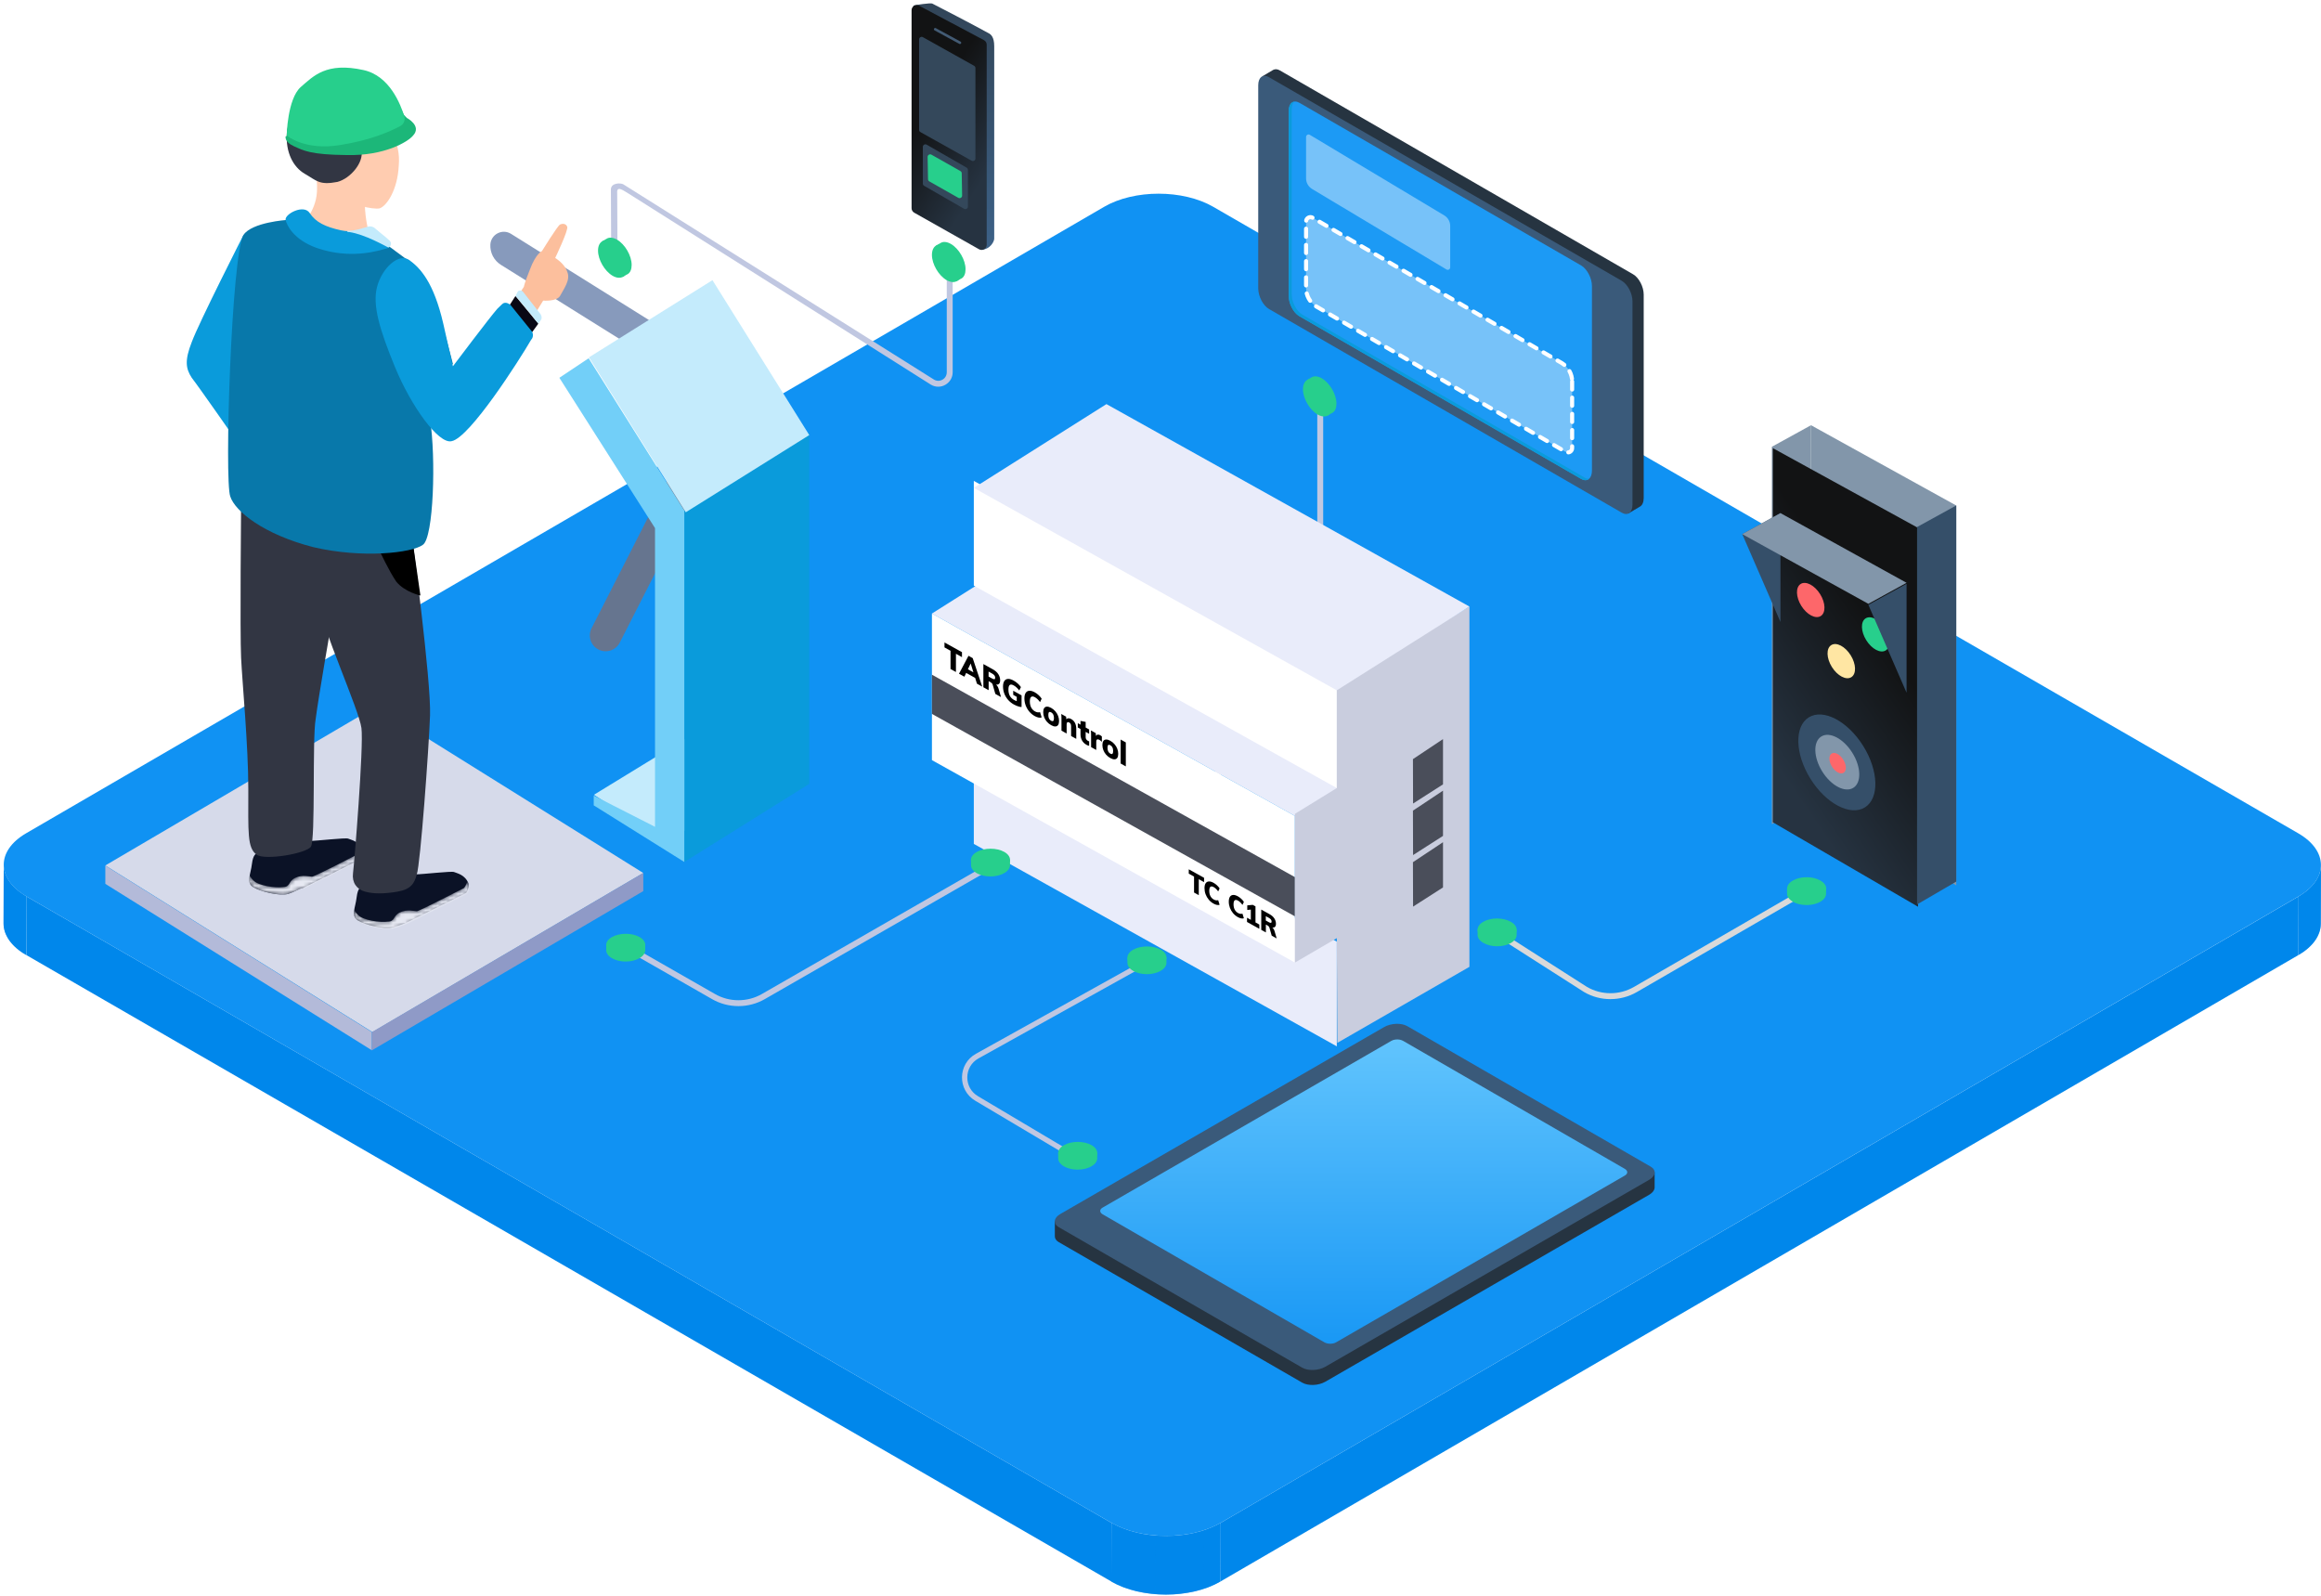 <svg width="570" height="392" viewBox="0 0 570 392" fill="none" xmlns="http://www.w3.org/2000/svg">
<path d="M564.393 204.624C571.807 208.894 571.86 215.863 564.472 220.133L299.764 373.97C292.402 378.24 280.377 378.24 272.963 373.97L6.5 220.133C-0.914 215.837 -0.94 208.894 6.422 204.624L271.156 50.788C278.543 46.491 290.516 46.491 297.956 50.788L564.393 204.624Z" fill="#1092F3"/>
<path d="M272.964 373.97L272.938 388.379L6.474 234.542L6.501 220.133L272.964 373.97Z" fill="#0087EB"/>
<path d="M570 212.431L569.948 226.84C569.948 229.617 568.114 232.42 564.446 234.543L564.499 220.133C568.166 218.011 569.974 215.208 570 212.431Z" fill="#0087EB"/>
<mask id="mask0_1071_1184" style="mask-type:luminance" maskUnits="userSpaceOnUse" x="564" y="212" width="7" height="23">
<path d="M570 212.431L569.948 226.84C569.948 229.617 568.114 232.42 564.446 234.543L564.499 220.133C568.166 218.011 569.974 215.208 570 212.431Z" fill="white"/>
</mask>
<g mask="url(#mask0_1071_1184)">
<path d="M570 212.431L569.948 226.84C569.948 227.259 569.895 227.679 569.817 228.098L569.869 213.689C569.948 213.27 570 212.85 570 212.431Z" fill="#0087EB"/>
<path d="M569.869 213.688L569.817 228.097C569.345 230.403 567.642 232.63 564.682 234.411L564.734 220.002C567.695 218.221 569.397 215.994 569.869 213.688Z" fill="#0087EB"/>
<path d="M564.734 220.003L564.682 234.412C564.603 234.464 564.525 234.49 564.446 234.543L564.499 220.134C564.577 220.081 564.656 220.055 564.734 220.003Z" fill="#0087EB"/>
</g>
<path d="M0.868 226.735L0.92 212.326C0.92 215.156 2.781 217.985 6.501 220.133L6.448 234.542C2.728 232.394 0.868 229.565 0.868 226.735Z" fill="#0087EB"/>
<mask id="mask1_1071_1184" style="mask-type:luminance" maskUnits="userSpaceOnUse" x="0" y="212" width="7" height="23">
<path d="M0.868 226.735L0.92 212.326C0.92 215.156 2.781 217.985 6.501 220.133L6.448 234.542C2.728 232.394 0.868 229.565 0.868 226.735Z" fill="white"/>
</mask>
<g mask="url(#mask1_1071_1184)">
<path d="M6.501 220.133L6.448 234.542C2.702 232.394 0.842 229.565 0.868 226.735L0.921 212.326C0.894 215.156 2.781 217.985 6.501 220.133Z" fill="#0087EB"/>
</g>
<path d="M564.499 220.133L564.446 234.542L299.712 388.379L299.765 373.97L564.499 220.133Z" fill="#0087EB"/>
<path d="M299.765 373.97L299.712 388.379C292.351 392.649 280.325 392.649 272.911 388.379L272.964 373.97C280.378 378.266 292.403 378.266 299.765 373.97Z" fill="#0087EB"/>
<mask id="mask2_1071_1184" style="mask-type:luminance" maskUnits="userSpaceOnUse" x="272" y="373" width="28" height="19">
<path d="M299.765 373.97L299.712 388.379C292.351 392.649 280.325 392.649 272.911 388.379L272.964 373.97C280.378 378.266 292.403 378.266 299.765 373.97Z" fill="white"/>
</mask>
<g mask="url(#mask2_1071_1184)">
<path d="M299.765 373.97L299.712 388.379C298.455 389.112 297.066 389.715 295.573 390.213L295.625 375.804C297.092 375.332 298.507 374.703 299.765 373.97Z" fill="#0087EB"/>
<path d="M295.625 375.803L295.573 390.213C291.905 391.391 287.713 391.837 283.652 391.496L283.705 377.087C287.739 377.402 291.957 376.982 295.625 375.803Z" fill="#0087EB"/>
<path d="M283.705 377.087L283.652 391.496C279.723 391.182 275.95 390.134 272.937 388.405L272.99 373.996C275.976 375.725 279.775 376.746 283.705 377.087Z" fill="#0087EB"/>
</g>
<path d="M92.391 173.467L25.868 212.527L91.463 253.448L157.985 214.387L92.391 173.467Z" fill="#D6DAEA"/>
<path d="M91.334 253.448V257.927L25.868 217.048V212.568L91.334 253.448Z" fill="#B3BAD9"/>
<path d="M91.334 253.448V257.927L157.985 218.825V214.346L91.334 253.448Z" fill="#8F9AC7"/>
<path d="M120.423 60.085C120.542 57.549 123.347 56.079 125.5 57.425L181.821 92.618L181.195 101.392L123.018 65.039C121.321 63.979 120.328 62.084 120.423 60.085Z" fill="#879ABC"/>
<path d="M147.029 159.534C148.935 160.468 151.239 159.7 152.203 157.808L183.138 97.091L178.08 89.897L145.277 154.28C144.292 156.213 145.081 158.578 147.029 159.534Z" fill="#66758F"/>
<path d="M175.303 177.156L145.86 195.175L163.739 206.717L185.314 193.513L175.303 177.156Z" fill="#C4EBFC"/>
<path d="M198.739 106.198L168.054 125.376V211.675L198.739 192.498V106.198Z" fill="#0A9BDB"/>
<path d="M168.054 125.376V211.675L145.808 197.771V195.374L160.863 203.045V129.691L137.37 92.774L144.562 87.979L168.054 125.376Z" fill="#72CFF8"/>
<rect width="35.769" height="44.859" transform="matrix(-0.848 0.53 0.53 0.848 174.968 68.802)" fill="#C4EBFC"/>
<path d="M88.764 217.829C88.764 217.829 87.877 217.829 87.582 220.375C87.286 222.921 86.104 224.902 87.877 226.034C89.651 227.165 94.38 228.297 96.449 227.731C98.518 227.165 99.7 226.599 100.291 226.317C100.882 226.034 114.478 219.243 114.478 219.243C114.478 219.243 115.364 217.829 115.069 216.98C114.182 214.716 112.113 214.433 111.522 214.15C110.931 213.868 103.838 214.716 102.064 214.716C100.291 214.999 94.38 213.585 94.38 213.585L88.764 217.829Z" fill="#0B1226"/>
<mask id="mask3_1071_1184" style="mask-type:alpha" maskUnits="userSpaceOnUse" x="86" y="216" width="30" height="13">
<path d="M86.99 223.204C86.99 223.487 87.286 224.053 87.877 224.619C89.059 226.034 93.493 226.599 95.266 226.316C97.039 226.316 96.448 224.902 98.222 224.053C99.995 223.204 101.768 223.77 102.359 223.77C102.951 223.77 113.295 218.394 113.886 218.111C114.477 217.546 114.773 216.414 114.773 216.414C115.069 216.697 115.069 216.98 115.364 217.263C115.66 218.111 114.773 219.526 114.773 219.526C114.773 219.526 101.177 226.316 100.586 226.599C99.995 226.882 98.813 227.448 96.744 228.014C94.675 228.58 89.946 227.448 88.173 226.316C86.695 225.468 86.695 224.336 86.99 223.204Z" fill="url(#paint0_linear_1071_1184)"/>
</mask>
<g mask="url(#mask3_1071_1184)">
<path d="M86.99 223.204C86.99 223.487 87.286 224.053 87.877 224.619C89.059 226.034 93.493 226.599 95.266 226.316C97.039 226.316 96.448 224.902 98.222 224.053C99.995 223.204 101.768 223.77 102.359 223.77C102.951 223.77 113.295 218.394 113.886 218.111C114.477 217.546 114.773 216.414 114.773 216.414C115.069 216.697 115.069 216.98 115.364 217.263C115.66 218.111 114.773 219.526 114.773 219.526C114.773 219.526 101.177 226.316 100.586 226.599C99.995 226.882 98.813 227.448 96.744 228.014C94.675 228.58 89.946 227.448 88.173 226.316C86.695 225.468 86.695 224.336 86.99 223.204Z" fill="url(#paint1_linear_1071_1184)"/>
</g>
<path d="M63.05 209.623C63.05 209.623 62.164 209.624 61.868 212.17C61.573 214.716 60.39 216.697 62.164 217.829C63.937 218.96 68.666 220.092 70.735 219.526C72.508 218.96 73.691 218.111 74.282 218.111C74.873 217.829 88.469 211.038 88.469 211.038C88.469 211.038 89.355 209.624 89.06 208.775C88.173 206.511 86.104 206.228 85.513 205.945C84.922 205.662 77.828 206.511 76.055 206.511C74.282 206.794 68.37 205.38 68.37 205.38L63.05 209.623Z" fill="#0B1226"/>
<mask id="mask4_1071_1184" style="mask-type:alpha" maskUnits="userSpaceOnUse" x="61" y="207" width="29" height="13">
<path d="M61.277 214.716C61.277 214.999 61.572 215.565 62.163 216.131C63.346 217.546 67.779 218.111 69.552 217.829C71.326 217.829 70.735 216.414 72.508 215.565C74.281 214.716 76.055 215.282 76.646 215.282C77.237 215.282 87.582 209.906 88.173 209.623C88.764 209.058 89.059 207.926 89.059 207.926C89.355 208.209 89.355 208.492 89.65 208.775C89.946 209.624 89.059 211.038 89.059 211.038C89.059 211.038 75.464 217.829 74.873 218.111C73.69 218.111 72.508 218.96 70.735 219.526C68.666 220.092 63.937 218.96 62.163 217.829C60.981 216.98 60.981 216.131 61.277 214.716Z" fill="url(#paint2_linear_1071_1184)"/>
</mask>
<g mask="url(#mask4_1071_1184)">
<path d="M61.277 214.716C61.277 214.999 61.572 215.565 62.163 216.131C63.346 217.546 67.779 218.111 69.552 217.829C71.326 217.829 70.735 216.414 72.508 215.565C74.281 214.716 76.055 215.282 76.646 215.282C77.237 215.282 87.582 209.906 88.173 209.623C88.764 209.058 89.059 207.926 89.059 207.926C89.355 208.209 89.355 208.492 89.65 208.775C89.946 209.624 89.059 211.038 89.059 211.038C89.059 211.038 75.464 217.829 74.873 218.111C73.69 218.111 72.508 218.96 70.735 219.526C68.666 220.092 63.937 218.96 62.163 217.829C60.981 216.98 60.981 216.131 61.277 214.716Z" fill="url(#paint3_linear_1071_1184)"/>
</g>
<path d="M59.208 123.612C59.208 123.612 58.912 155.584 59.208 161.525C59.503 167.75 60.981 183.028 60.981 193.779C60.981 204.531 60.686 208.209 63.05 209.907C65.119 211.321 75.168 209.624 76.35 207.926C77.532 206.228 76.646 181.33 77.532 176.521C78.124 171.711 81.375 153.037 81.375 153.037L79.897 130.685L59.208 123.612Z" fill="#323643"/>
<path d="M101.177 131.817C101.177 131.817 105.906 167.184 105.611 175.672C105.315 183.877 103.246 212.17 102.36 214.716C101.768 216.98 100.882 218.394 97.631 218.96C94.379 219.526 91.719 219.526 89.65 218.96C87.582 218.394 86.399 216.697 86.695 214.433C86.99 212.17 89.355 183.311 88.764 178.784C88.173 174.257 79.01 154.169 77.828 146.813C76.646 139.456 76.35 130.402 76.35 130.402L101.177 131.817Z" fill="#323643"/>
<path d="M103.246 146.247C103.246 146.247 99.404 145.398 97.335 142.852C95.562 140.305 93.197 135.212 93.197 135.212L101.177 131.817L103.246 146.247Z" fill="black"/>
<path d="M59.799 57.689C59.799 57.689 48.863 79.192 47.09 84.001C45.316 88.528 45.612 90.509 47.09 92.772C48.863 95.036 58.321 108.617 58.321 108.617L69.257 95.602L72.212 74.382L66.892 60.518L59.799 57.689Z" fill="#0A9BDB"/>
<path d="M111.226 89.377C111.226 89.377 108.566 78.626 106.202 72.401C103.837 66.177 102.064 65.045 99.404 63.347C97.039 61.65 94.084 59.386 94.084 59.386L70.439 54.011C70.439 54.011 61.868 54.577 59.799 57.689C56.843 62.782 55.07 117.953 56.548 121.914C57.73 125.593 64.823 131.251 76.941 134.363C89.059 137.193 101.177 135.778 103.837 133.798C106.497 132.1 107.088 112.295 105.611 102.958C104.133 93.621 111.226 89.377 111.226 89.377Z" fill="#0878AA"/>
<path d="M90.832 57.972C90.832 57.972 89.946 55.425 89.65 51.464C89.355 47.503 90.537 41.845 90.537 41.845L76.646 39.864C76.646 39.864 78.123 42.41 77.828 47.22C77.532 52.03 73.986 55.425 73.986 55.425C73.986 55.425 81.375 60.235 83.444 60.518C85.217 60.801 89.65 60.518 89.65 60.518L90.832 57.972Z" fill="#FFCCB0"/>
<path d="M94.971 30.527C94.971 30.527 98.517 34.772 97.926 40.713C97.631 46.655 94.971 50.616 93.197 51.181C91.424 51.465 86.104 50.333 83.739 48.069C81.375 45.523 78.715 35.903 78.715 35.903L91.424 25.435L94.971 30.527Z" fill="#FFCCB0"/>
<path d="M94.379 23.171C96.744 24.586 99.404 27.132 99.404 29.679C99.404 32.225 96.744 34.771 96.744 34.771C96.744 34.771 94.675 31.659 91.424 30.244C88.764 29.113 88.468 31.376 88.468 31.376L82.557 24.303C82.557 24.303 89.355 20.059 94.379 23.171Z" fill="#323643"/>
<path d="M87.877 24.02L90.833 22.605C90.833 22.605 85.513 20.059 80.784 20.908C76.055 21.756 74.577 25.435 74.577 25.435C74.577 25.435 70.734 28.264 70.439 32.791C70.143 37.318 71.917 40.996 74.872 42.694C77.828 44.391 78.419 45.523 82.853 44.674C86.104 43.825 89.355 39.864 88.764 37.035C88.173 34.206 90.242 35.337 91.719 33.074C93.197 30.81 93.197 27.698 91.719 25.718C89.946 23.454 87.877 24.02 87.877 24.02Z" fill="#323643"/>
<path d="M95.266 59.386C94.084 57.972 92.901 56.84 92.015 56.274C91.424 55.708 90.833 55.708 90.242 55.991C88.764 56.557 86.399 57.123 83.739 56.557C79.897 55.708 77.532 54.577 76.055 52.313C74.577 50.05 69.848 52.596 70.143 54.011C70.439 55.425 72.212 58.821 77.532 60.801C83.148 62.782 87.877 62.499 91.128 61.933C92.606 61.65 93.788 61.367 94.675 61.084C95.561 61.084 95.857 59.952 95.266 59.386Z" fill="#0A9BDB"/>
<path d="M130.438 78.626L133.393 73.816C133.393 73.816 136.645 74.099 137.531 72.684C138.418 70.987 140.191 68.723 139.305 66.743C138.714 64.762 136.349 63.347 136.349 63.347C136.349 63.347 139.6 56.557 139.305 55.708C139.009 54.859 138.122 54.859 137.531 55.142C136.94 55.425 133.098 61.65 133.098 61.65C133.098 61.65 131.62 62.216 130.142 66.177C128.665 69.855 128.665 70.421 128.665 70.421L126.596 73.533L130.438 78.626Z" fill="#FCBF9D"/>
<path d="M130.142 82.304L132.211 79.475L126.595 72.684L124.231 76.362L130.142 82.304Z" fill="#080714"/>
<path d="M130.437 81.172C131.029 81.738 131.029 82.87 130.437 83.436C127.482 88.529 115.364 107.485 110.93 108.334C107.679 109.183 100.881 99.563 97.039 90.226C93.197 80.889 91.424 74.948 92.606 70.421C93.788 65.894 97.926 61.933 100.586 63.913C103.246 65.894 106.497 69.289 108.862 79.475C111.226 89.943 111.226 89.943 111.226 89.943C111.226 89.943 120.388 77.777 122.162 75.797C122.753 75.231 123.048 74.948 123.344 74.665C123.935 74.099 124.822 74.382 125.413 74.948L130.437 81.172Z" fill="#0A9BDB"/>
<path d="M132.211 79.475L132.802 78.626C133.098 78.343 133.098 77.777 132.802 77.211L128.369 71.553C128.073 71.27 127.482 71.27 127.187 71.553L126.596 72.684L132.211 79.475Z" fill="#C4EBFC"/>
<path d="M85.808 56.987C85.513 56.987 85.217 56.987 85.217 56.705C87.286 56.705 89.059 55.991 90.242 55.708C90.833 55.425 91.719 55.708 92.015 55.991C92.902 56.84 94.514 57.972 95.696 59.104C96.287 59.669 95.992 60.518 95.401 60.801C94.81 60.518 89.65 57.553 85.808 56.987Z" fill="#C4EBFC"/>
<path d="M98.952 27.946L99.902 28.949C99.902 28.949 103.676 30.911 101.431 33.306C100.157 34.849 94.399 38.303 85.159 38.078C76.187 37.994 74.523 36.959 72.144 35.892C69.765 34.824 70.149 33.497 70.149 33.497L83.598 27.766L98.952 27.946Z" fill="#1CB779"/>
<path d="M70.406 33.278C70.406 33.278 74.853 37.093 83.645 35.598C91.329 34.372 95.962 32.183 98.254 30.988C99.092 30.572 99.562 29.607 99.318 28.602C98.364 25.64 95.721 18.619 89.275 17.204C80.097 15.175 76.962 18.703 73.855 21.373C70.574 24.297 70.406 33.278 70.406 33.278Z" fill="#27CF8C"/>
<path d="M296.415 199.554L297.156 198.328L292.674 195.684C292.352 195.491 292.319 195.201 292.319 195.072C292.319 194.943 292.352 194.652 292.674 194.459L320.922 177.949C323.405 176.498 324.953 173.821 324.953 170.919V97.654H323.502V170.887C323.502 173.241 322.244 175.466 320.18 176.659L291.932 193.169C291.255 193.556 290.868 194.265 290.868 195.007C290.868 195.781 291.255 196.458 291.932 196.877L296.415 199.554Z" fill="#C0C8E1"/>
<path d="M321.212 93.785C321.083 94.107 321.018 94.526 321.018 94.946C321.018 97.203 322.631 99.976 324.598 101.137C324.985 101.363 325.372 101.492 325.726 101.588L326.016 102.072L327.048 101.459H327.081L327.306 101.33C327.887 100.944 328.209 100.17 328.209 99.105C328.209 96.848 326.597 94.075 324.63 92.914C323.63 92.334 322.695 92.269 322.05 92.688L320.954 93.333L321.212 93.785Z" fill="#27CF8C"/>
<path d="M319.986 95.59C319.986 97.848 321.599 100.621 323.566 101.782C325.533 102.91 327.145 102.008 327.145 99.75C327.145 97.493 325.533 94.72 323.566 93.559C321.599 92.398 319.986 93.333 319.986 95.59Z" fill="#27CF8C"/>
<path d="M435.137 202.396V109.715L444.762 104.418V196.787L435.137 202.396Z" fill="#8296AA"/>
<path d="M480.424 217.411V124.138L444.762 104.424V196.645L480.424 217.411Z" fill="#8296AA"/>
<path d="M471.039 222.668V129.635L435.377 110.049V201.926L471.039 222.668Z" fill="url(#paint4_linear_1071_1184)"/>
<path d="M470.798 222.104V129.423L480.423 124.127V216.495L470.798 222.104Z" fill="#354F69"/>
<path d="M437.253 152.751V126.004L427.868 131.165L437.253 152.751Z" fill="#354F69"/>
<path d="M458.838 148.28L468.223 143.119L437.253 126.004L427.868 131.165L458.838 148.28Z" fill="#8296AA"/>
<path d="M444.194 176.172C440.621 178.405 440.815 185.161 444.628 191.262C448.44 197.363 454.427 200.498 458 198.266C461.573 196.033 461.379 189.277 457.567 183.176C453.754 177.075 447.767 173.939 444.194 176.172Z" fill="#354F69"/>
<path d="M442.222 143.4C440.947 144.196 441.016 146.606 442.376 148.782C443.736 150.958 445.872 152.077 447.146 151.28C448.421 150.484 448.351 148.074 446.992 145.898C445.632 143.722 443.496 142.603 442.222 143.4Z" fill="#FD676A"/>
<path d="M458.176 151.846C456.902 152.642 456.971 155.052 458.331 157.228C459.69 159.405 461.826 160.523 463.1 159.727C464.375 158.93 464.306 156.521 462.946 154.344C461.586 152.168 459.451 151.05 458.176 151.846Z" fill="#27CF8C"/>
<path d="M449.73 158.416C448.455 159.212 448.524 161.622 449.884 163.798C451.244 165.974 453.38 167.093 454.654 166.296C455.929 165.5 455.859 163.09 454.499 160.914C453.14 158.738 451.004 157.619 449.73 158.416Z" fill="#FFE6A3"/>
<path d="M468.223 170.113V143.366L458.838 148.527L468.223 170.113Z" fill="#354F69"/>
<path d="M447.275 180.865C445.237 182.138 445.347 185.991 447.522 189.471C449.696 192.951 453.111 194.739 455.149 193.466C457.187 192.193 457.076 188.339 454.902 184.86C452.727 181.38 449.312 179.591 447.275 180.865Z" fill="#8296AA"/>
<path d="M449.817 185.053C449.054 185.53 449.095 186.973 449.909 188.275C450.723 189.578 452.002 190.248 452.764 189.771C453.527 189.294 453.486 187.852 452.672 186.549C451.858 185.246 450.58 184.577 449.817 185.053Z" fill="#FD676A"/>
<g filter="url(#filter0_d_1071_1184)">
<path d="M234.154 170.522L323.297 220.237V245.951L234.154 196.237V170.522Z" fill="#E9ECFA"/>
<path d="M256.44 119.094L223.868 139.665L313.011 189.38L345.583 168.808L256.44 119.094Z" fill="#E9ECFA"/>
<path d="M223.868 139.665L313.011 189.379V225.38L223.868 175.665V139.665Z" fill="white"/>
<path d="M223.868 154.684L313.011 204.398V214.03L223.868 164.316V154.684Z" fill="#4A4E5A"/>
<path d="M234.154 107.094L323.297 156.808V182.522L234.154 132.808V107.094Z" fill="white"/>
<path d="M355.868 137.951V226.426L323.435 245.094L323.297 219.38L313.011 225.38V188.853L323.297 182.522V157.417L355.868 137.951Z" fill="#C9CDDE"/>
<path d="M349.379 170.505V181.617L342.028 186.325L341.996 175.414L349.379 170.505Z" fill="#4A4E5A"/>
<path d="M349.379 183.161V194.273L342.028 198.982L341.996 188.071L349.379 183.161Z" fill="#4A4E5A"/>
<path d="M349.379 195.818V206.93L342.028 211.638L341.996 200.728L349.379 195.818Z" fill="#4A4E5A"/>
<path d="M266.725 88.237L234.154 108.808L323.297 158.522L355.868 137.951L266.725 88.237Z" fill="#E9ECFA"/>
<path d="M228.435 153.289V148.809L226.952 147.985V146.769L231.246 149.155V150.371L229.763 149.547V154.027L228.435 153.289ZM231.833 155.177L230.518 154.446L232.847 150.044L233.882 150.619L236.218 157.613L234.924 156.894L233.238 151.47L233.525 151.629L231.833 155.177ZM231.595 153.869L232.106 153.024L234.546 154.38L235.05 155.788L231.595 153.869ZM236.501 157.77V152.074L238.816 153.36C239.422 153.697 239.874 154.097 240.173 154.562C240.476 155.029 240.627 155.534 240.627 156.078C240.627 156.59 240.469 156.918 240.152 157.062C239.839 157.203 239.403 157.118 238.844 156.808L239.445 156.998C239.613 157.091 239.767 157.238 239.907 157.438C240.051 157.636 240.163 157.874 240.243 158.153L240.83 160.175L239.438 159.402L238.795 157.148C238.753 157.008 238.683 156.886 238.585 156.784C238.487 156.682 238.382 156.599 238.271 156.537L237.795 156.273V158.489L236.501 157.77ZM237.781 155.145L238.606 155.604C238.891 155.762 239.093 155.826 239.215 155.798C239.34 155.766 239.403 155.646 239.403 155.438C239.403 155.22 239.34 155.028 239.215 154.862C239.093 154.698 238.891 154.538 238.606 154.38L237.781 153.921V155.145ZM243.977 161.995C243.431 161.692 242.961 161.313 242.564 160.859C242.168 160.404 241.863 159.898 241.648 159.342C241.434 158.785 241.326 158.203 241.326 157.595C241.326 157.003 241.434 156.548 241.648 156.23C241.863 155.911 242.163 155.742 242.55 155.723C242.942 155.7 243.401 155.835 243.928 156.128C244.287 156.328 244.625 156.569 244.942 156.851C245.264 157.137 245.525 157.429 245.725 157.727L245.313 158.561C245.08 158.261 244.858 158.016 244.648 157.824C244.438 157.628 244.212 157.462 243.97 157.327C243.527 157.081 243.196 157.041 242.977 157.208C242.762 157.371 242.655 157.746 242.655 158.333C242.655 158.941 242.767 159.454 242.991 159.872C243.219 160.292 243.569 160.633 244.04 160.894C244.189 160.977 244.343 161.049 244.501 161.111C244.66 161.172 244.821 161.219 244.984 161.251L244.697 161.523V160.123L243.83 159.642V158.626L245.879 159.764V162.62C245.702 162.618 245.508 162.59 245.299 162.538C245.093 162.488 244.879 162.416 244.655 162.324C244.431 162.232 244.205 162.122 243.977 161.995ZM249.131 164.859C248.609 164.568 248.156 164.197 247.774 163.745C247.392 163.287 247.096 162.781 246.886 162.227C246.681 161.671 246.578 161.099 246.578 160.512C246.578 159.931 246.681 159.479 246.886 159.155C247.096 158.835 247.392 158.66 247.774 158.633C248.156 158.6 248.609 158.728 249.131 159.019C249.457 159.2 249.772 159.431 250.075 159.711C250.383 159.994 250.63 160.283 250.816 160.579L250.418 161.421C250.203 161.126 249.993 160.882 249.788 160.688C249.583 160.494 249.373 160.337 249.159 160.218C248.762 159.998 248.455 159.971 248.236 160.137C248.021 160.306 247.914 160.679 247.914 161.255C247.914 161.831 248.021 162.325 248.236 162.737C248.455 163.152 248.762 163.47 249.159 163.69C249.373 163.809 249.583 163.886 249.788 163.92C249.993 163.954 250.203 163.942 250.418 163.885L250.816 165.171C250.63 165.259 250.383 165.274 250.075 165.215C249.772 165.159 249.457 165.04 249.131 164.859ZM253.151 167.084C252.75 166.861 252.402 166.583 252.109 166.249C251.819 165.918 251.596 165.551 251.437 165.148C251.279 164.74 251.199 164.317 251.199 163.88C251.199 163.448 251.279 163.119 251.437 162.892C251.596 162.66 251.819 162.539 252.109 162.529C252.402 162.516 252.75 162.621 253.151 162.844C253.542 163.061 253.882 163.338 254.172 163.675C254.465 164.009 254.691 164.38 254.85 164.788C255.008 165.191 255.088 165.608 255.088 166.04C255.088 166.477 255.008 166.812 254.85 167.044C254.691 167.27 254.465 167.388 254.172 167.395C253.882 167.405 253.542 167.301 253.151 167.084ZM253.151 166.004C253.37 166.126 253.537 166.136 253.654 166.035C253.775 165.938 253.836 165.707 253.836 165.345C253.836 164.987 253.778 164.693 253.661 164.463C253.544 164.233 253.374 164.056 253.151 163.932C252.922 163.805 252.747 163.79 252.626 163.888C252.509 163.989 252.451 164.218 252.451 164.575C252.451 164.938 252.509 165.234 252.626 165.464C252.747 165.697 252.922 165.877 253.151 166.004ZM255.683 168.427V165.531C255.683 165.339 255.679 165.142 255.669 164.939C255.665 164.739 255.651 164.537 255.627 164.332L256.816 164.992L256.9 165.807L256.816 165.72C256.947 165.526 257.117 165.415 257.327 165.388C257.541 165.358 257.786 165.419 258.061 165.572C258.895 166.035 259.313 166.851 259.313 168.019V170.443L258.047 169.74V167.38C258.047 167.129 258.01 166.93 257.935 166.782C257.86 166.628 257.744 166.508 257.585 166.42C257.394 166.313 257.24 166.303 257.124 166.387C257.007 166.466 256.949 166.626 256.949 166.866V169.13L255.683 168.427ZM259.691 167.653V166.589L262.474 168.135V169.199L259.691 167.653ZM262.481 171.051V172.147C262.374 172.136 262.266 172.108 262.159 172.065C262.052 172.021 261.94 171.967 261.823 171.902C261.334 171.63 260.966 171.268 260.719 170.816C260.476 170.367 260.355 169.873 260.355 169.334V166.038L261.621 166.277V170.037C261.621 170.171 261.644 170.296 261.691 170.412C261.742 170.526 261.807 170.626 261.886 170.713C261.966 170.794 262.052 170.861 262.145 170.913C262.192 170.939 262.241 170.963 262.292 170.986C262.348 171.007 262.411 171.028 262.481 171.051ZM262.956 172.468V169.572C262.956 169.38 262.952 169.182 262.943 168.98C262.938 168.78 262.924 168.577 262.901 168.372L264.089 169.033L264.208 170.195L264.089 170.049C264.136 169.707 264.264 169.501 264.474 169.431C264.688 169.363 264.931 169.404 265.201 169.555C265.29 169.604 265.367 169.655 265.432 169.707C265.497 169.759 265.553 169.812 265.6 169.864V171.184C265.399 170.966 265.206 170.805 265.02 170.702C264.852 170.608 264.709 170.561 264.593 170.561C264.476 170.555 264.385 170.597 264.32 170.689C264.255 170.781 264.222 170.928 264.222 171.131V173.171L262.956 172.468ZM267.683 175.158C267.282 174.935 266.935 174.657 266.641 174.323C266.352 173.991 266.129 173.624 265.97 173.222C265.812 172.814 265.732 172.391 265.732 171.954C265.732 171.522 265.812 171.192 265.97 170.966C266.129 170.734 266.352 170.613 266.641 170.603C266.935 170.59 267.282 170.695 267.683 170.918C268.075 171.135 268.415 171.412 268.704 171.749C268.998 172.083 269.224 172.454 269.383 172.862C269.541 173.264 269.621 173.682 269.621 174.114C269.621 174.551 269.541 174.886 269.383 175.118C269.224 175.344 268.998 175.461 268.704 175.469C268.415 175.479 268.075 175.375 267.683 175.158ZM267.683 174.078C267.903 174.199 268.07 174.21 268.187 174.109C268.308 174.011 268.369 173.781 268.369 173.418C268.369 173.061 268.31 172.767 268.194 172.537C268.077 172.307 267.907 172.13 267.683 172.006C267.455 171.879 267.28 171.864 267.159 171.962C267.042 172.063 266.984 172.292 266.984 172.649C266.984 173.012 267.042 173.308 267.159 173.538C267.28 173.771 267.455 173.951 267.683 174.078ZM270.216 176.501V170.613L271.482 171.316V177.204L270.216 176.501Z" fill="black"/>
<path d="M288.239 208.18V204.26L286.942 203.539V202.475L290.699 204.563V205.627L289.401 204.906V208.826L288.239 208.18ZM293.04 210.91C292.583 210.656 292.187 210.332 291.853 209.936C291.518 209.535 291.259 209.093 291.076 208.608C290.896 208.121 290.807 207.621 290.807 207.107C290.807 206.599 290.896 206.203 291.076 205.92C291.259 205.639 291.518 205.487 291.853 205.463C292.187 205.434 292.583 205.546 293.04 205.8C293.326 205.959 293.601 206.161 293.866 206.406C294.135 206.654 294.352 206.907 294.515 207.166L294.166 207.903C293.978 207.645 293.795 207.431 293.615 207.261C293.436 207.091 293.252 206.954 293.065 206.85C292.718 206.657 292.449 206.634 292.257 206.779C292.069 206.927 291.975 207.253 291.975 207.757C291.975 208.261 292.069 208.693 292.257 209.054C292.449 209.417 292.718 209.695 293.065 209.888C293.252 209.992 293.436 210.059 293.615 210.089C293.795 210.119 293.978 210.109 294.166 210.059L294.515 211.184C294.352 211.261 294.135 211.274 293.866 211.222C293.601 211.173 293.326 211.069 293.04 210.91ZM299.004 214.223C298.547 213.97 298.151 213.645 297.817 213.249C297.482 212.848 297.223 212.406 297.04 211.921C296.86 211.434 296.77 210.934 296.77 210.421C296.77 209.912 296.86 209.516 297.04 209.233C297.223 208.953 297.482 208.8 297.817 208.776C298.151 208.747 298.547 208.86 299.004 209.113C299.289 209.272 299.565 209.474 299.83 209.719C300.099 209.967 300.315 210.22 300.479 210.479L300.13 211.216C299.942 210.958 299.759 210.744 299.579 210.574C299.4 210.404 299.216 210.267 299.028 210.163C298.682 209.97 298.412 209.947 298.221 210.092C298.033 210.24 297.939 210.566 297.939 211.07C297.939 211.574 298.033 212.006 298.221 212.367C298.412 212.731 298.682 213.008 299.028 213.201C299.216 213.305 299.4 213.372 299.579 213.402C299.759 213.432 299.942 213.422 300.13 213.372L300.479 214.497C300.315 214.574 300.099 214.587 299.83 214.535C299.565 214.486 299.289 214.382 299.004 214.223ZM302.183 215.318V212.028L302.709 212.32L301.308 212.459V211.332L302.654 211.205L303.327 211.578V215.953L302.183 215.318ZM301.247 215.407V214.364L304.27 216.043V217.086L301.247 215.407ZM304.745 217.35V212.366L306.77 213.491C307.3 213.786 307.696 214.136 307.957 214.543C308.222 214.951 308.355 215.394 308.355 215.87C308.355 216.318 308.216 216.604 307.939 216.73C307.665 216.854 307.284 216.78 306.795 216.508L307.321 216.674C307.468 216.756 307.602 216.884 307.725 217.059C307.851 217.232 307.949 217.441 308.018 217.685L308.532 219.454L307.315 218.778L306.752 216.806C306.715 216.683 306.654 216.576 306.568 216.487C306.482 216.397 306.391 216.325 306.293 216.271L305.877 216.04V217.979L304.745 217.35ZM305.864 215.053L306.586 215.454C306.835 215.592 307.013 215.649 307.119 215.624C307.229 215.596 307.284 215.492 307.284 215.31C307.284 215.118 307.229 214.95 307.119 214.805C307.013 214.662 306.835 214.521 306.586 214.383L305.864 213.982V215.053Z" fill="black"/>
</g>
<path d="M230.414 94.963C231.026 94.963 231.639 94.802 232.187 94.479C233.284 93.834 233.961 92.706 233.961 91.416V68.359H232.51V91.416C232.51 92.157 232.123 92.867 231.478 93.222C230.833 93.609 230.027 93.609 229.382 93.222L153.091 45.272C152.446 44.885 150.091 44.864 150.027 46.466L150.091 61.184H151.64L151.575 47.466C151.368 45.364 153.253 46.917 154.349 47.529L228.64 94.479C229.188 94.802 229.801 94.963 230.414 94.963Z" fill="#C0C7E1"/>
<path d="M230.126 60.785C229.997 61.107 229.932 61.526 229.932 61.946C229.932 64.203 231.545 66.976 233.512 68.137C233.899 68.363 234.286 68.492 234.64 68.588L234.931 69.072L235.962 68.46H235.995L236.22 68.331C236.801 67.944 237.123 67.17 237.123 66.105C237.123 63.848 235.511 61.075 233.544 59.914C232.544 59.334 231.609 59.269 230.964 59.688L229.868 60.333L230.126 60.785Z" fill="#27CF8C"/>
<path d="M228.868 62.59C228.868 64.848 230.48 67.621 232.447 68.782C234.415 69.91 236.027 69.007 236.027 66.75C236.027 64.493 234.415 61.72 232.447 60.559C230.48 59.398 228.868 60.301 228.868 62.59Z" fill="#27CF8C"/>
<path d="M148.126 59.73C147.997 60.053 147.932 60.472 147.932 60.891C147.932 63.148 149.545 65.922 151.512 67.082C151.899 67.308 152.286 67.437 152.64 67.534L152.93 68.018L153.962 67.405H153.995L154.22 67.276C154.801 66.889 155.123 66.115 155.123 65.051C155.123 62.794 153.511 60.02 151.544 58.86C150.544 58.279 149.609 58.215 148.964 58.634L147.868 59.279L148.126 59.73Z" fill="#27CF8C"/>
<path d="M146.868 61.536C146.868 63.793 148.481 66.567 150.448 67.727C152.415 68.856 154.027 67.953 154.027 65.696C154.027 63.439 152.415 60.665 150.448 59.505C148.481 58.344 146.868 59.279 146.868 61.536Z" fill="#27CF8C"/>
<path d="M181.353 247.074C179.095 247.074 176.838 246.494 174.839 245.333L153.234 232.982L153.943 231.725L175.548 244.075C179.095 246.139 183.545 246.139 187.093 244.107L242.879 212.054L243.589 213.312L187.802 245.365C185.835 246.494 183.578 247.074 181.353 247.074Z" fill="#C0C7E1"/>
<path d="M157.039 235.304C155.168 236.4 152.137 236.4 150.267 235.304C149.332 234.756 148.88 234.046 148.88 233.337V232.079H149.428C149.654 231.821 149.944 231.596 150.299 231.402C152.169 230.306 155.201 230.306 157.071 231.402C157.393 231.596 157.651 231.789 157.845 231.983H158.457V233.272C158.49 233.982 158.006 234.756 157.039 235.304Z" fill="#27CF8C"/>
<path d="M157.071 230.112C158.941 231.176 158.941 232.95 157.039 234.014C155.168 235.11 152.137 235.11 150.267 234.014C148.397 232.95 148.397 231.176 150.299 230.112C152.169 229.048 155.201 229.048 157.071 230.112Z" fill="#27CF8C"/>
<path d="M246.62 214.408C244.75 215.505 241.718 215.505 239.848 214.408C238.913 213.86 238.461 213.151 238.461 212.441V211.184H239.01C239.235 210.926 239.526 210.7 239.88 210.506C241.751 209.41 244.782 209.41 246.652 210.506C246.975 210.7 247.233 210.893 247.426 211.087H248.039V212.377C248.071 213.086 247.619 213.86 246.62 214.408Z" fill="#27CF8C"/>
<path d="M246.652 209.217C248.522 210.281 248.522 212.054 246.62 213.118C244.75 214.215 241.718 214.215 239.848 213.118C237.978 212.054 237.978 210.281 239.88 209.217C241.751 208.152 244.782 208.152 246.652 209.217Z" fill="#27CF8C"/>
<path d="M395.473 245.356C397.73 245.356 399.987 244.775 401.987 243.615L444.368 219.087L443.505 217.918L401.277 242.357C397.73 244.421 393.28 244.421 389.733 242.357L368.04 228.496L367.331 229.753L389.024 243.615C390.991 244.775 393.248 245.356 395.473 245.356Z" fill="#D9D9D9"/>
<path d="M440.289 221.432C442.159 222.529 445.19 222.529 447.06 221.432C447.996 220.884 448.447 220.175 448.447 219.465V218.208H447.899C447.673 217.95 447.383 217.724 447.028 217.531C445.158 216.434 442.127 216.434 440.256 217.531C439.934 217.724 439.676 217.918 439.482 218.111H438.87V219.401C438.838 220.11 439.321 220.852 440.289 221.432Z" fill="#27CF8C"/>
<path d="M440.288 216.241C438.418 217.305 438.418 219.078 440.321 220.143C442.191 221.239 445.222 221.239 447.092 220.143C448.963 219.078 448.963 217.305 447.06 216.241C445.19 215.144 442.159 215.144 440.288 216.241Z" fill="#27CF8C"/>
<path d="M364.299 231.559C366.17 232.655 369.201 232.655 371.071 231.559C372.006 231.011 372.458 230.301 372.458 229.592V228.334H371.909C371.684 228.076 371.393 227.85 371.039 227.657C369.168 226.561 366.137 226.561 364.267 227.657C363.945 227.85 363.687 228.044 363.493 228.237H362.88V229.527C362.848 230.237 363.3 230.978 364.299 231.559Z" fill="#27CF8C"/>
<path d="M364.267 226.367C362.397 227.432 362.397 229.205 364.299 230.269C366.17 231.366 369.201 231.366 371.071 230.269C372.941 229.205 372.941 227.432 371.039 226.367C369.168 225.303 366.137 225.271 364.267 226.367Z" fill="#27CF8C"/>
<path d="M259.049 299.939V303.518C259.017 304.099 259.339 304.647 260.016 305.034L319.802 339.538C321.253 340.376 323.8 340.28 325.477 339.312L404.965 293.425C405.868 292.909 406.351 292.232 406.351 291.587V287.879L403.481 287.137V289.072L345.599 255.664C344.148 254.826 341.6 254.923 339.923 255.89L262.628 300.519V299.584L259.049 299.939Z" fill="#263441"/>
<path d="M260.016 301.358L319.802 335.862C321.253 336.7 323.8 336.603 325.477 335.636L404.965 289.749C406.642 288.782 406.835 287.33 405.384 286.492L345.599 251.988C344.148 251.15 341.6 251.246 339.923 252.214L260.436 298.101C258.759 299.036 258.565 300.519 260.016 301.358Z" fill="#3A5A7A"/>
<path d="M341.697 255.6L270.787 296.553C269.98 297.004 270.013 297.746 270.787 298.197L325.251 329.638C325.348 329.67 325.412 329.735 325.509 329.767C326.315 330.089 327.412 330.057 328.121 329.638L399.031 288.685C399.838 288.233 399.805 287.492 399.031 287.04L344.567 255.6C344.341 255.471 344.051 255.374 343.761 255.309C343.051 255.18 342.245 255.277 341.697 255.6Z" fill="url(#paint5_linear_1071_1184)"/>
<path d="M282.75 312.257L300.937 322.737C302.001 323.35 303.872 323.285 305.097 322.576C306.322 321.866 306.451 320.802 305.387 320.19L287.2 309.709C286.136 309.097 284.266 309.161 283.04 309.871C281.815 310.548 281.686 311.644 282.75 312.257Z" fill="#3A5A7A"/>
<path d="M282.041 311.193C282.041 311.258 282.041 311.322 282.073 311.387C282.17 310.967 282.492 310.58 283.073 310.226C284.298 309.516 286.168 309.452 287.232 310.064L305.42 320.545C305.807 320.77 306.065 321.061 306.129 321.383C306.129 321.318 306.161 321.254 306.161 321.189C306.161 320.803 305.936 320.416 305.452 320.158L287.265 309.677C286.201 309.065 284.33 309.129 283.105 309.839C282.363 310.226 282.041 310.742 282.041 311.193Z" fill="#3A5A7A"/>
<path d="M310.619 19.737C310.619 19.84 310.619 19.943 310.619 20.081V69.998C310.619 71.927 311.79 74.166 313.237 74.993L397.431 123.601L399.877 126.116L402.702 124.428C402.736 124.428 402.736 124.393 402.771 124.393C403.322 124.083 403.666 123.325 403.666 122.292V72.341C403.666 70.411 402.495 68.172 401.048 67.346L314.374 17.325C313.754 16.946 313.168 16.912 312.686 17.153C312.169 17.428 310.481 18.496 309.964 18.772L310.619 19.737Z" fill="#263441"/>
<path d="M311.653 75.889L398.292 125.909C399.739 126.736 400.911 125.875 400.911 123.911V73.994C400.911 72.065 399.739 69.826 398.292 68.965L311.618 18.944C310.171 18.117 309 18.979 309 20.942V70.859C309.034 72.823 310.206 75.062 311.653 75.889Z" fill="#3A5A7A"/>
<path d="M319.093 77.646L388.302 117.607C389.749 118.434 390.955 117.538 390.955 115.609V70.239C390.955 68.31 389.783 66.071 388.336 65.21L319.128 25.248C317.681 24.422 316.51 25.283 316.51 27.246V72.65C316.475 74.545 317.647 76.819 319.093 77.646Z" fill="url(#paint6_linear_1071_1184)"/>
<path d="M316.475 27.247V72.651C316.475 74.58 317.646 76.819 319.093 77.646L388.302 117.607C389.094 118.055 389.818 118.02 390.3 117.538C389.921 117.607 389.507 117.503 389.06 117.228L319.851 77.267C318.404 76.44 317.233 74.201 317.233 72.272V26.833C317.233 25.972 317.474 25.317 317.853 24.938C317.026 25.076 316.475 25.903 316.475 27.247Z" fill="#0A9BDB"/>
<path d="M356.148 55.476V65.659C356.148 66.137 355.619 66.429 355.214 66.165L322.163 46.367C321.286 45.81 320.752 44.848 320.752 43.814V33.631C320.752 33.153 321.28 32.86 321.691 33.125L354.742 52.928C355.613 53.48 356.148 54.441 356.148 55.476Z" fill="white" fill-opacity="0.4"/>
<path d="M386.09 93.669V110.043C386.09 110.881 385.162 111.392 384.448 110.937L323.232 75.242C321.691 74.27 320.752 72.577 320.752 70.766V54.387C320.752 53.549 321.68 53.038 322.399 53.493L383.616 89.193C385.151 90.166 386.09 91.858 386.09 93.669Z" fill="white" fill-opacity="0.4" stroke="url(#paint7_linear_1071_1184)" stroke-linecap="round" stroke-linejoin="round" stroke-dasharray="1.99 1.99"/>
<path d="M265.368 284.918L239.837 269.748C235.859 267.384 235.941 261.596 239.986 259.347L281.868 236.048" stroke="#C0C7E1" stroke-width="1.3"/>
<path d="M285.039 238.408C283.168 239.505 280.137 239.505 278.267 238.408C277.332 237.86 276.88 237.151 276.88 236.441V235.184H277.428C277.654 234.926 277.944 234.7 278.299 234.506C280.169 233.41 283.2 233.41 285.071 234.506C285.393 234.7 285.651 234.893 285.845 235.087H286.457V236.377C286.49 237.086 286.038 237.86 285.039 238.408Z" fill="#27CF8C"/>
<path d="M285.071 233.217C286.941 234.281 286.941 236.054 285.039 237.118C283.168 238.215 280.137 238.215 278.267 237.118C276.397 236.054 276.397 234.281 278.299 233.217C280.169 232.152 283.201 232.152 285.071 233.217Z" fill="#27CF8C"/>
<path d="M268.039 286.408C266.168 287.505 263.137 287.505 261.267 286.408C260.332 285.86 259.88 285.151 259.88 284.441V283.184H260.428C260.654 282.926 260.944 282.7 261.299 282.506C263.169 281.41 266.201 281.41 268.071 282.506C268.393 282.7 268.651 282.893 268.845 283.087H269.457V284.377C269.49 285.086 269.038 285.86 268.039 286.408Z" fill="#27CF8C"/>
<path d="M268.071 281.217C269.941 282.281 269.941 284.054 268.039 285.118C266.168 286.215 263.137 286.215 261.267 285.118C259.397 284.054 259.397 282.281 261.299 281.217C263.169 280.152 266.201 280.152 268.071 281.217Z" fill="#27CF8C"/>
<path d="M224.329 1.37V2.238C229.096 21.643 238.779 61.307 240.993 61.307C243.207 61.307 244.164 59.242 244.164 58.635V11.334C244.164 9.151 243.396 8.454 242.781 8.15C238.937 6.028 229.865 1.328 228.942 0.873C228.53 0.67 224.791 1.218 224.329 1.37Z" fill="url(#paint8_linear_1071_1184)"/>
<path d="M223.868 2.512C223.868 1.563 224.879 0.955 225.717 1.4L241.651 9.862C242.062 10.081 242.319 10.508 242.319 10.974V60.118C242.319 61.082 241.281 61.688 240.442 61.215L224.508 52.224C224.113 52.001 223.868 51.582 223.868 51.128V2.512Z" fill="url(#paint9_linear_1071_1184)"/>
<path d="M226.636 36.073C226.636 35.589 227.159 35.286 227.579 35.527L237.391 41.171C237.586 41.283 237.706 41.491 237.706 41.716V50.725C237.706 51.209 237.183 51.512 236.763 51.271L226.951 45.627C226.756 45.515 226.636 45.307 226.636 45.082V36.073Z" fill="#34485B"/>
<path d="M227.811 38.542C227.802 38.055 228.326 37.744 228.75 37.984L235.867 42.013C236.061 42.123 236.182 42.327 236.186 42.55L236.283 48.02C236.291 48.507 235.768 48.819 235.344 48.579L228.227 44.549C228.033 44.44 227.912 44.235 227.908 44.013L227.811 38.542Z" fill="#27CF8C"/>
<path d="M225.713 9.678C225.713 9.197 226.23 8.894 226.649 9.128L239.229 16.157C239.428 16.268 239.551 16.478 239.551 16.706V38.915C239.551 39.396 239.035 39.699 238.615 39.465L226.036 32.436C225.836 32.325 225.713 32.115 225.713 31.887V9.678Z" fill="#34485B"/>
<path d="M229.667 7.184L235.747 10.496" stroke="#435B74" stroke-width="0.629" stroke-linecap="round"/>
<defs>
<filter id="filter0_d_1071_1184" x="198.868" y="69.237" width="192" height="217.714" filterUnits="userSpaceOnUse" color-interpolation-filters="sRGB">
<feFlood flood-opacity="0" result="BackgroundImageFix"/>
<feColorMatrix in="SourceAlpha" type="matrix" values="0 0 0 0 0 0 0 0 0 0 0 0 0 0 0 0 0 0 127 0" result="hardAlpha"/>
<feOffset dx="5" dy="11"/>
<feGaussianBlur stdDeviation="15"/>
<feComposite in2="hardAlpha" operator="out"/>
<feColorMatrix type="matrix" values="0 0 0 0 0 0 0 0 0 0 0 0 0 0 0 0 0 0 0.11 0"/>
<feBlend mode="normal" in2="BackgroundImageFix" result="effect1_dropShadow_1071_1184"/>
<feBlend mode="normal" in="SourceGraphic" in2="effect1_dropShadow_1071_1184" result="shape"/>
</filter>
<linearGradient id="paint0_linear_1071_1184" x1="134.55" y1="204.315" x2="49.384" y2="257.494" gradientUnits="userSpaceOnUse">
<stop/>
<stop offset="1" stop-color="white"/>
</linearGradient>
<linearGradient id="paint1_linear_1071_1184" x1="134.55" y1="204.315" x2="49.384" y2="257.494" gradientUnits="userSpaceOnUse">
<stop stop-color="#D6DAEA"/>
<stop offset="1" stop-color="white"/>
</linearGradient>
<linearGradient id="paint2_linear_1071_1184" x1="108.898" y1="196.016" x2="23.73" y2="249.196" gradientUnits="userSpaceOnUse">
<stop/>
<stop offset="1" stop-color="white"/>
</linearGradient>
<linearGradient id="paint3_linear_1071_1184" x1="108.898" y1="196.016" x2="23.73" y2="249.196" gradientUnits="userSpaceOnUse">
<stop stop-color="#D6DAEA"/>
<stop offset="1" stop-color="white"/>
</linearGradient>
<linearGradient id="paint4_linear_1071_1184" x1="471.039" y1="169.671" x2="438.631" y2="191.708" gradientUnits="userSpaceOnUse">
<stop stop-color="#121314"/>
<stop offset="1" stop-color="#263341"/>
</linearGradient>
<linearGradient id="paint5_linear_1071_1184" x1="334.909" y1="255.254" x2="334.909" y2="329.984" gradientUnits="userSpaceOnUse">
<stop stop-color="#61C4FD"/>
<stop offset="1" stop-color="#1998F5"/>
</linearGradient>
<linearGradient id="paint6_linear_1071_1184" x1="353.732" y1="24.935" x2="385.918" y2="114.75" gradientUnits="userSpaceOnUse">
<stop stop-color="#1C9AF5"/>
<stop offset="1" stop-color="#1C9AF5"/>
</linearGradient>
<linearGradient id="paint7_linear_1071_1184" x1="320.469" y1="87.023" x2="397.052" y2="87.023" gradientUnits="userSpaceOnUse">
<stop stop-color="white"/>
<stop offset="1" stop-color="white"/>
</linearGradient>
<linearGradient id="paint8_linear_1071_1184" x1="234.247" y1="0.845" x2="234.247" y2="60.91" gradientUnits="userSpaceOnUse">
<stop stop-color="#324558"/>
<stop offset="1" stop-color="#3C6187"/>
</linearGradient>
<linearGradient id="paint9_linear_1071_1184" x1="223.868" y1="33.166" x2="241.255" y2="44.303" gradientUnits="userSpaceOnUse">
<stop stop-color="#121314"/>
<stop offset="1" stop-color="#263341"/>
</linearGradient>
</defs>
</svg>
